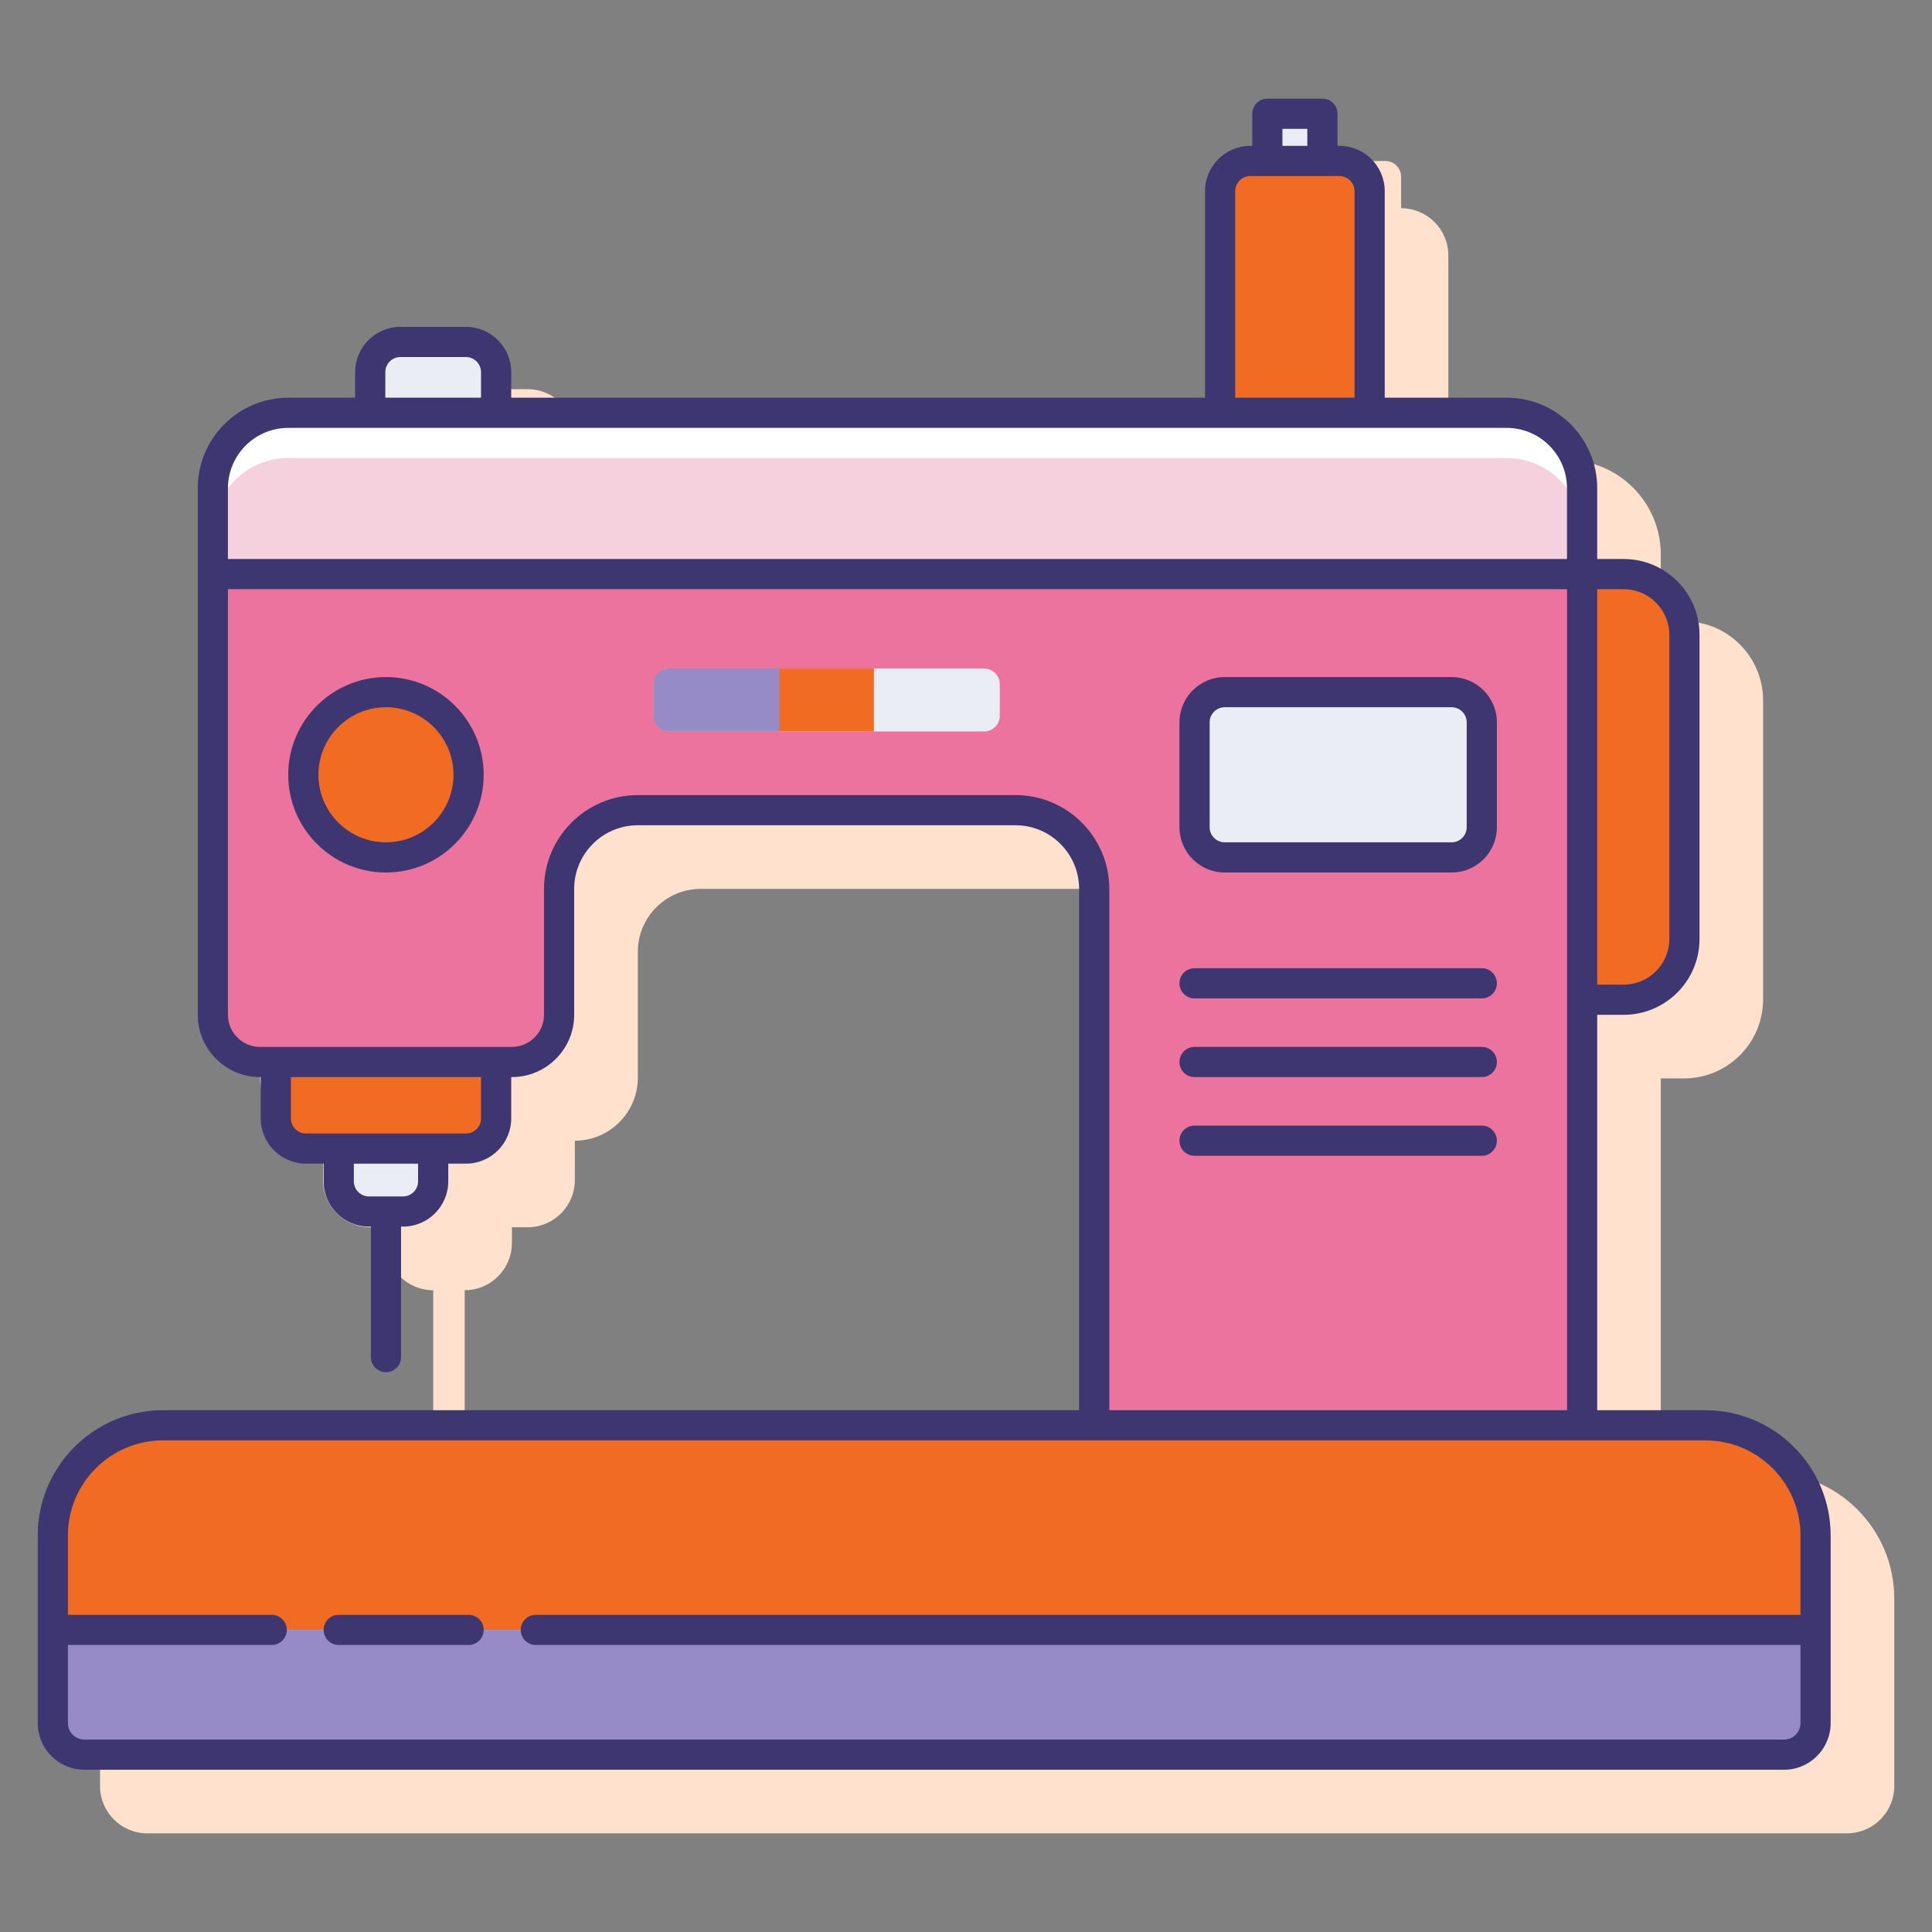 <svg xmlns="http://www.w3.org/2000/svg" xmlns:xlink="http://www.w3.org/1999/xlink" id="Layer_1" x="0px" y="0px" viewBox="0 0 128 128" style="enable-background:new 0 0 128 128;" xml:space="preserve" width="128px" height="128px"><rect x="0" y="0" width="128" height="128" fill="#808080" stroke="none"/><style type="text/css">.st0 { fill: rgb(255, 225, 205); }.st1 { fill: rgb(150, 139, 198); }.st2 { fill: rgb(236, 115, 158); }.st3 { fill: rgb(255, 255, 255); }.st4 { fill: rgb(245, 209, 222); }.st5 { fill: rgb(241, 107, 34); }.st6 { fill: rgb(62, 54, 112); }.st7 { fill: rgb(234, 237, 244); }</style><g>	<g>		<path class="st0" d="M117.158,97.558h-7.126V71.447h1.542c2.887,0,5.236-2.349,5.236-5.236V46.399    c0-2.887-2.349-5.235-5.236-5.235h-1.542v-4.432c0-3.45-2.806-6.256-6.256-6.256h-7.821V16.921c0-1.725-1.403-3.128-3.128-3.128    v-2.085c0-0.576-0.467-1.043-1.043-1.043h-3.65c-0.576,0-1.043,0.466-1.043,1.043v2.085c-1.725,0-3.128,1.403-3.128,3.128v13.556    H38.084v-1.564c0-1.725-1.403-3.128-3.128-3.128h-4.17c-1.725,0-3.128,1.403-3.128,3.128v1.564h-4.171    c-3.45,0-6.256,2.806-6.256,6.256v5.474v29.197c0,2.3,1.871,4.171,4.171,4.171v2.607c0,1.725,1.403,3.128,3.128,3.128h1.043v1.043    c0,1.725,1.403,3.128,3.128,3.128v8.603c0,0.576,0.467,1.043,1.043,1.043s1.043-0.466,1.043-1.043V85.48    c1.725,0,3.128-1.403,3.128-3.128v-1.043h1.043c1.725,0,3.128-1.403,3.128-3.128v-2.607c2.3,0,4.171-1.871,4.171-4.171v-8.342    c0-2.3,1.871-4.171,4.171-4.171h25.026c2.3,0,4.171,1.871,4.171,4.171v34.497H14.97c-4.6,0-8.342,3.742-8.342,8.342v12.435    c0,1.725,1.403,3.128,3.128,3.128h112.615c1.725,0,3.128-1.403,3.128-3.128V105.9C125.5,101.301,121.758,97.558,117.158,97.558z"></path>	</g>	<g>		<g>			<path class="st5" d="M112.987,94.43H10.799c-4.031,0-7.299,3.268-7.299,7.299v6.257h116.786v-6.257     C120.286,97.698,117.018,94.43,112.987,94.43z"></path>		</g>		<path class="st1" d="M3.5,107.986v6.178c0,1.152,0.934,2.085,2.086,2.085h112.615c1.152,0,2.085-0.934,2.085-2.085v-6.178H3.5z"></path>		<path class="st5" d="M107.576,38.036h-2.757v28.197h2.757c2.221,0,4.021-1.8,4.021-4.021V42.057    C111.597,39.836,109.797,38.036,107.576,38.036z"></path>		<path class="st4" d="M99.819,27.348H19.101c-2.761,0-5,2.239-5,5v5.688h90.718v-5.688C104.819,29.587,102.58,27.348,99.819,27.348    z"></path>		<g>			<path class="st3" d="M99.819,27.348H19.101c-2.761,0-5,2.239-5,5v3c0-2.761,2.239-5,5-5h80.718c2.761,0,5,2.239,5,5v-3     C104.819,29.587,102.58,27.348,99.819,27.348z"></path>		</g>		<path class="st7" d="M30.87,22.656h-4.341c-1.105,0-2,0.895-2,2v2.692h8.341v-2.692C32.87,23.551,31.974,22.656,30.87,22.656z"></path>		<path class="st5" d="M88.742,10.664h-5.906c-1.105,0-2,0.895-2,2v14.684h9.906V12.664C90.742,11.56,89.847,10.664,88.742,10.664z"></path>		<rect x="83.964" y="7.536" class="st7" width="3.65" height="3.128"></rect>		<g>			<path class="st5" d="M18.272,70.361v3.735c0,1.105,0.895,2,2,2H30.87c1.105,0,2-0.895,2-2v-3.735H18.272z"></path>			<path class="st7" d="M22.443,76.096v2.171c0,1.105,0.895,2,2,2h2.256c1.105,0,2-0.895,2-2v-2.171H22.443z"></path>		</g>		<g>			<path class="st2" d="M14.101,38.036v29.197c0,1.728,1.401,3.128,3.128,3.128h16.684c1.728,0,3.128-1.401,3.128-3.128v-8.342     c0-2.879,2.334-5.214,5.214-5.214h25.026c2.879,0,5.214,2.334,5.214,5.214v35.54h32.325V38.036H14.101z"></path>							<ellipse transform="matrix(0.383 -0.924 0.924 0.383 -31.638 55.312)" class="st5" cx="25.571" cy="51.331" rx="5.474" ry="5.474"></ellipse>			<g>				<path class="st7" d="M43.298,45.335v2.085c0,0.576,0.467,1.043,1.043,1.043h20.855c0.576,0,1.043-0.467,1.043-1.043v-2.085      c0-0.576-0.467-1.043-1.043-1.043H44.34C43.765,44.292,43.298,44.759,43.298,45.335z"></path>			</g>			<g>				<path class="st5" d="M43.298,45.335v2.085c0,0.576,0.467,1.043,1.043,1.043h13.555v-4.171H44.34      C43.765,44.292,43.298,44.759,43.298,45.335z"></path>			</g>			<g>				<path class="st1" d="M43.298,45.335v2.085c0,0.576,0.467,1.043,1.043,1.043h7.299v-4.171H44.34      C43.765,44.292,43.298,44.759,43.298,45.335z"></path>			</g>			<path class="st7" d="M96.172,45.856h-15.03c-1.105,0-2,0.896-2,2v6.949c0,1.105,0.895,2,2,2h15.03c1.105,0,2-0.895,2-2v-6.949     C98.172,46.752,97.276,45.856,96.172,45.856z"></path>			<g>				<path class="st6" d="M112.987,93.431h-7.168V67.233h1.757c2.769,0,5.021-2.252,5.021-5.021V42.057      c0-2.769-2.252-5.021-5.021-5.021h-1.757v-4.688c0-3.309-2.691-6-6-6h-8.077V12.664c0-1.654-1.346-3-3-3h-0.128V7.536      c0-0.553-0.448-1-1-1h-3.649c-0.552,0-1,0.447-1,1v2.128h-0.128c-1.654,0-3,1.346-3,3v13.684H33.87v-1.692c0-1.654-1.346-3-3-3      h-4.341c-1.654,0-3,1.346-3,3v1.692h-4.427c-3.309,0-6,2.691-6,6v5.688v29.196c0,2.276,1.852,4.128,4.128,4.128h0.042v2.735      c0,1.654,1.346,3,3,3h1.171v1.171c0,1.654,1.346,3,3,3h0.128v8.646c0,0.553,0.448,1,1,1s1-0.447,1-1v-8.646h0.128      c1.654,0,3-1.346,3-3v-1.171h1.171c1.654,0,3-1.346,3-3V71.36h0.043c2.276,0,4.128-1.852,4.128-4.128v-8.342      c0-2.323,1.89-4.214,4.214-4.214h25.026c2.323,0,4.213,1.891,4.213,4.214v34.54H10.799c-4.576,0-8.299,3.723-8.299,8.299v12.435      c0,1.701,1.384,3.086,3.085,3.086h112.615c1.701,0,3.085-1.385,3.085-3.086v-12.435      C121.286,97.153,117.563,93.431,112.987,93.431z M110.597,42.057v20.156c0,1.665-1.355,3.021-3.021,3.021h-1.757V39.036h1.757      C109.242,39.036,110.597,40.392,110.597,42.057z M84.964,8.536h1.649v1.128h-1.649V8.536z M81.836,12.664c0-0.552,0.449-1,1-1      h1.128h3.649h1.128c0.551,0,1,0.448,1,1v13.684h-7.906V12.664z M25.528,24.655c0-0.552,0.449-1,1-1h4.341c0.551,0,1,0.448,1,1      v1.692h-6.341V24.655z M15.101,32.348c0-2.206,1.794-4,4-4h5.427h8.341h47.966h9.906h9.077c2.206,0,4,1.794,4,4v4.688H15.101      V32.348z M27.699,78.267c0,0.552-0.449,1-1,1h-2.256c-0.551,0-1-0.448-1-1v-1.171h4.256V78.267z M31.87,74.096      c0,0.552-0.449,1-1,1h-2.171h-6.256h-2.171c-0.551,0-1-0.448-1-1V71.36H31.87V74.096z M67.281,52.677H42.255      c-3.426,0-6.214,2.787-6.214,6.214v8.342c0,1.174-0.955,2.128-2.128,2.128H32.87H18.272h-1.042      c-1.174,0-2.128-0.954-2.128-2.128V39.036h88.718v27.197v27.197H73.494v-34.54C73.494,55.464,70.707,52.677,67.281,52.677z       M119.286,114.164c0,0.599-0.487,1.086-1.085,1.086H5.585c-0.599,0-1.085-0.487-1.085-1.086v-5.178H18c0.552,0,1-0.447,1-1      s-0.448-1-1-1H4.5v-5.257c0-3.474,2.826-6.299,6.299-6.299h61.695h32.325h8.168c3.474,0,6.299,2.825,6.299,6.299v5.257H35.5      c-0.552,0-1,0.447-1,1s0.448,1,1,1h83.786V114.164z"></path>				<path class="st6" d="M31.045,106.986h-8.603c-0.552,0-1,0.447-1,1s0.448,1,1,1h8.603c0.552,0,1-0.447,1-1      S31.598,106.986,31.045,106.986z"></path>				<path class="st6" d="M25.571,44.856c-3.57,0-6.475,2.904-6.475,6.475s2.904,6.475,6.475,6.475c3.57,0,6.474-2.904,6.474-6.475      S29.141,44.856,25.571,44.856z M25.571,55.806c-2.467,0-4.475-2.007-4.475-4.475s2.007-4.475,4.475-4.475      c2.467,0,4.474,2.007,4.474,4.475S28.038,55.806,25.571,55.806z"></path>				<path class="st6" d="M81.142,57.806h15.03c1.654,0,3-1.346,3-3v-6.949c0-1.654-1.346-3-3-3h-15.03c-1.654,0-3,1.346-3,3v6.949      C78.142,56.46,79.487,57.806,81.142,57.806z M80.142,47.856c0-0.552,0.449-1,1-1h15.03c0.551,0,1,0.448,1,1v6.949      c0,0.552-0.449,1-1,1h-15.03c-0.551,0-1-0.448-1-1V47.856z"></path>				<path class="st6" d="M79.142,66.147h19.03c0.552,0,1-0.447,1-1s-0.448-1-1-1h-19.03c-0.552,0-1,0.447-1,1      S78.589,66.147,79.142,66.147z"></path>				<path class="st6" d="M79.142,71.36h19.03c0.552,0,1-0.447,1-1s-0.448-1-1-1h-19.03c-0.552,0-1,0.447-1,1      S78.589,71.36,79.142,71.36z"></path>				<path class="st6" d="M79.142,76.574h19.03c0.552,0,1-0.447,1-1s-0.448-1-1-1h-19.03c-0.552,0-1,0.447-1,1      S78.589,76.574,79.142,76.574z"></path>			</g>		</g>	</g></g></svg>